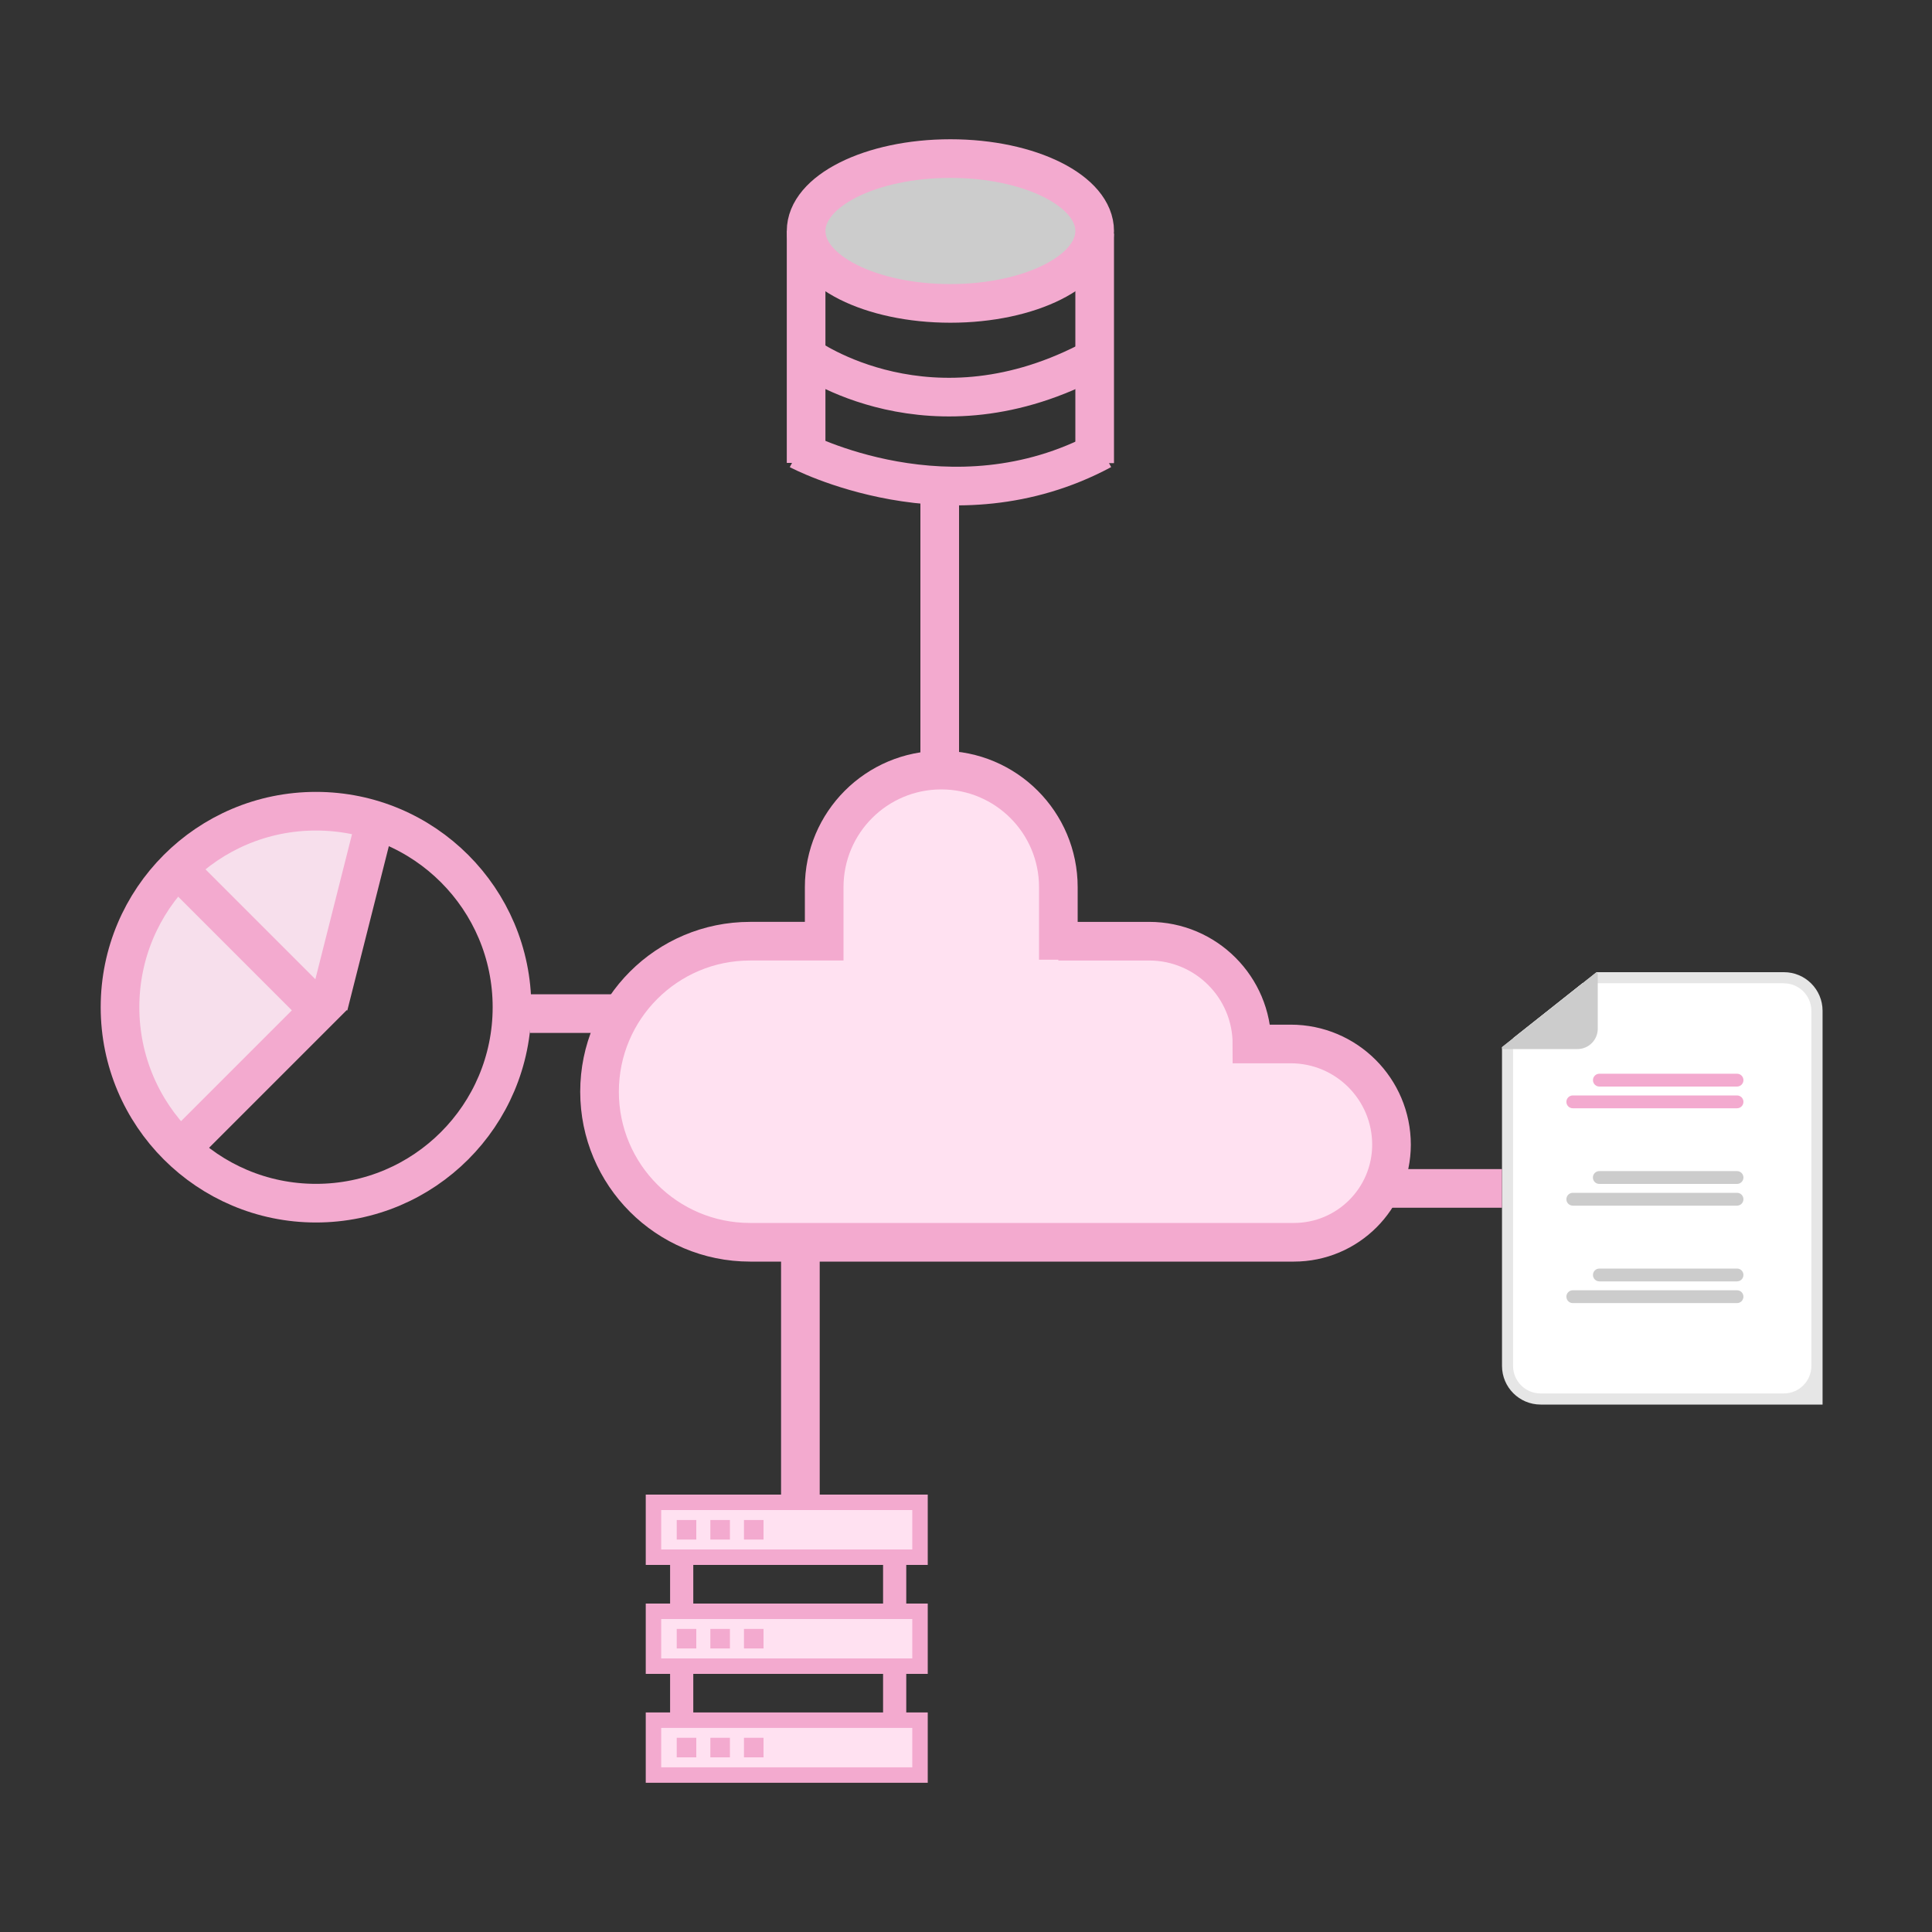 <?xml version="1.0" encoding="UTF-8"?>
<svg id="Layer_1" data-name="Layer 1" xmlns="http://www.w3.org/2000/svg" width="250" height="250" viewBox="0 0 250 250">
  <rect x="0" y="0" width="250" height="250" fill="#333333" stroke="none"/>
  <defs>
    <style>
      .cls-1, .cls-2, .cls-3, .cls-4, .cls-5 {
        stroke-width: 0px;
      }

      .cls-1, .cls-6 {
        fill: #ccc;
      }

      .cls-7 {
        stroke-width: 3px;
      }

      .cls-7, .cls-8, .cls-9 {
        fill: #ffe1f1;
      }

      .cls-7, .cls-8, .cls-9, .cls-6, .cls-10 {
        stroke: #f3aacf;
        stroke-miterlimit: 10;
      }

      .cls-8, .cls-6, .cls-10 {
        stroke-width: 5px;
      }

      .cls-2 {
        fill: #e6e6e6;
      }

      .cls-3 {
        fill: #f3aacf;
      }

      .cls-4 {
        fill: #f7dfec;
      }

      .cls-9 {
        stroke-width: 2px;
      }

      .cls-5 {
        fill: #fff;
      }

      .cls-10 {
        fill: none;
      }
    </style>
  </defs>
  <path class="cls-2" d="M235.84,181.37v-50.57c0-2.76-2.24-5-5-5h-24.25l-12.23,9.71v41.24c0,2.76,2.24,5,5,5h36.48v-.39Z"/>
  <path class="cls-5" d="M230.83,127.24c1.97,0,3.56,1.6,3.56,3.56v45.95c0,1.97-1.6,3.56-3.56,3.56h-31.48c-1.97,0-3.56-1.6-3.56-3.56v-42.41l8.98-7.11h26.06Z"/>
  <path class="cls-3" d="M206.96,140.6h17.81c.46,0,.83-.37.83-.83,0-.46-.37-.83-.83-.83h-17.81c-.46,0-.83.37-.83.83,0,.46.37.83.83.83h0Z"/>
  <path class="cls-3" d="M203.52,143.41h21.25c.46,0,.83-.37.83-.83s-.37-.83-.83-.83h-21.25c-.46,0-.83.37-.83.83s.37.83.83.83Z"/>
  <path class="cls-1" d="M206.96,151.54h17.81c.46,0,.83.37.83.83s-.37.83-.83.83h-17.82c-.46,0-.83-.37-.83-.83,0-.46.37-.83.83-.83Z"/>
  <path class="cls-1" d="M203.52,154.35h21.25c.46,0,.83.37.83.83s-.37.83-.83.83h-21.25c-.46,0-.83-.37-.83-.83,0-.46.37-.83.83-.83Z"/>
  <path class="cls-1" d="M206.96,165.81h17.81c.46,0,.83-.37.83-.83,0-.46-.37-.83-.83-.83h-17.81c-.46,0-.83.37-.83.83,0,.46.37.83.83.83h0Z"/>
  <path class="cls-1" d="M203.52,168.62h21.25c.46,0,.83-.37.83-.83s-.37-.83-.83-.83h-21.25c-.46,0-.83.37-.83.83s.37.83.83.83Z"/>
  <path class="cls-1" d="M194.52,135.75h9.59c1.46,0,2.64-1.18,2.64-2.64h0v-7.09c0-.09-.07-.17-.17-.17-.04,0-.07.01-.1.04l-12.07,9.56c-.07.06-.08.16-.03.23.03.04.08.06.13.06Z"/>
  <ellipse class="cls-6" cx="122.98" cy="29.89" rx="18.67" ry="9.37"/>
  <line class="cls-10" x1="141.65" y1="59.93" x2="141.65" y2="30.23"/>
  <line class="cls-10" x1="104.31" y1="29.89" x2="104.31" y2="59.9"/>
  <path class="cls-10" d="M104.31,46.08s16.14,11.78,37.42.24"/>
  <path class="cls-10" d="M103.37,58.24s19.73,10.48,39.23,0"/>
  <polygon class="cls-4" points="41.15 129.71 23.74 111.97 25.69 110.02 31.16 106.9 36.7 105.03 43.51 105.1 46.42 105.85 47.76 106.6 45.22 118.28 42.72 127.91 41.74 129.84 41.15 129.71"/>
  <polygon class="cls-4" points="40.68 130.12 22.93 112.79 20.86 114.85 17.56 119.6 15.93 125.8 15.78 133.87 17.1 139.14 19.97 144.68 22.96 148.26 26.44 145.82 39.84 131.93 40.68 130.12"/>
  <circle class="cls-10" cx="40.89" cy="130.33" r="25.36"/>
  <polyline class="cls-10" points="23.37 148.67 41.3 130.74 22.96 112.4"/>
  <line class="cls-10" x1="42.52" y1="130.14" x2="48.58" y2="106.16"/>
  <path class="cls-8" d="M136.95,124.19v-9.39c0-8.37-6.78-15.15-15.15-15.15h0c-8.37,0-15.15,6.78-15.15,15.15v6.99h-9.59c-10.76,0-19.48,8.72-19.48,19.48h0c0,10.76,8.72,19.48,19.48,19.48h70.37c6.97,0,12.62-5.65,12.63-12.62h0c0-7.2-5.84-13.04-13.04-13.04h-5.02c0-7.34-5.95-13.3-13.3-13.3h-11.75"/>
  <rect class="cls-9" x="84.56" y="194.4" width="34.49" height="7.1"/>
  <rect class="cls-9" x="84.56" y="208.5" width="34.49" height="7.1"/>
  <rect class="cls-9" x="84.56" y="222.59" width="34.49" height="7.1"/>
  <line class="cls-7" x1="88.21" y1="201.51" x2="88.21" y2="208.5"/>
  <line class="cls-7" x1="115.77" y1="201.51" x2="115.77" y2="208.5"/>
  <line class="cls-7" x1="88.21" y1="215.6" x2="88.21" y2="222.59"/>
  <line class="cls-7" x1="115.77" y1="215.6" x2="115.77" y2="222.59"/>
  <rect class="cls-3" x="87.57" y="196.69" width="2.53" height="2.53"/>
  <rect class="cls-3" x="91.92" y="196.69" width="2.53" height="2.53"/>
  <rect class="cls-3" x="96.27" y="196.69" width="2.53" height="2.53"/>
  <rect class="cls-3" x="87.57" y="210.78" width="2.53" height="2.53"/>
  <rect class="cls-3" x="91.92" y="210.78" width="2.53" height="2.53"/>
  <rect class="cls-3" x="96.27" y="210.78" width="2.53" height="2.53"/>
  <rect class="cls-3" x="87.57" y="224.87" width="2.53" height="2.53"/>
  <rect class="cls-3" x="91.92" y="224.87" width="2.53" height="2.53"/>
  <rect class="cls-3" x="96.27" y="224.87" width="2.53" height="2.53"/>
  <line class="cls-10" x1="179.68" y1="153.78" x2="194.35" y2="153.78"/>
  <line class="cls-10" x1="103.57" y1="160.74" x2="103.57" y2="193.62"/>
  <line class="cls-10" x1="121.6" y1="64.44" x2="121.6" y2="98.84"/>
  <line class="cls-10" x1="68.56" y1="131.16" x2="79.93" y2="131.16"/>
</svg>